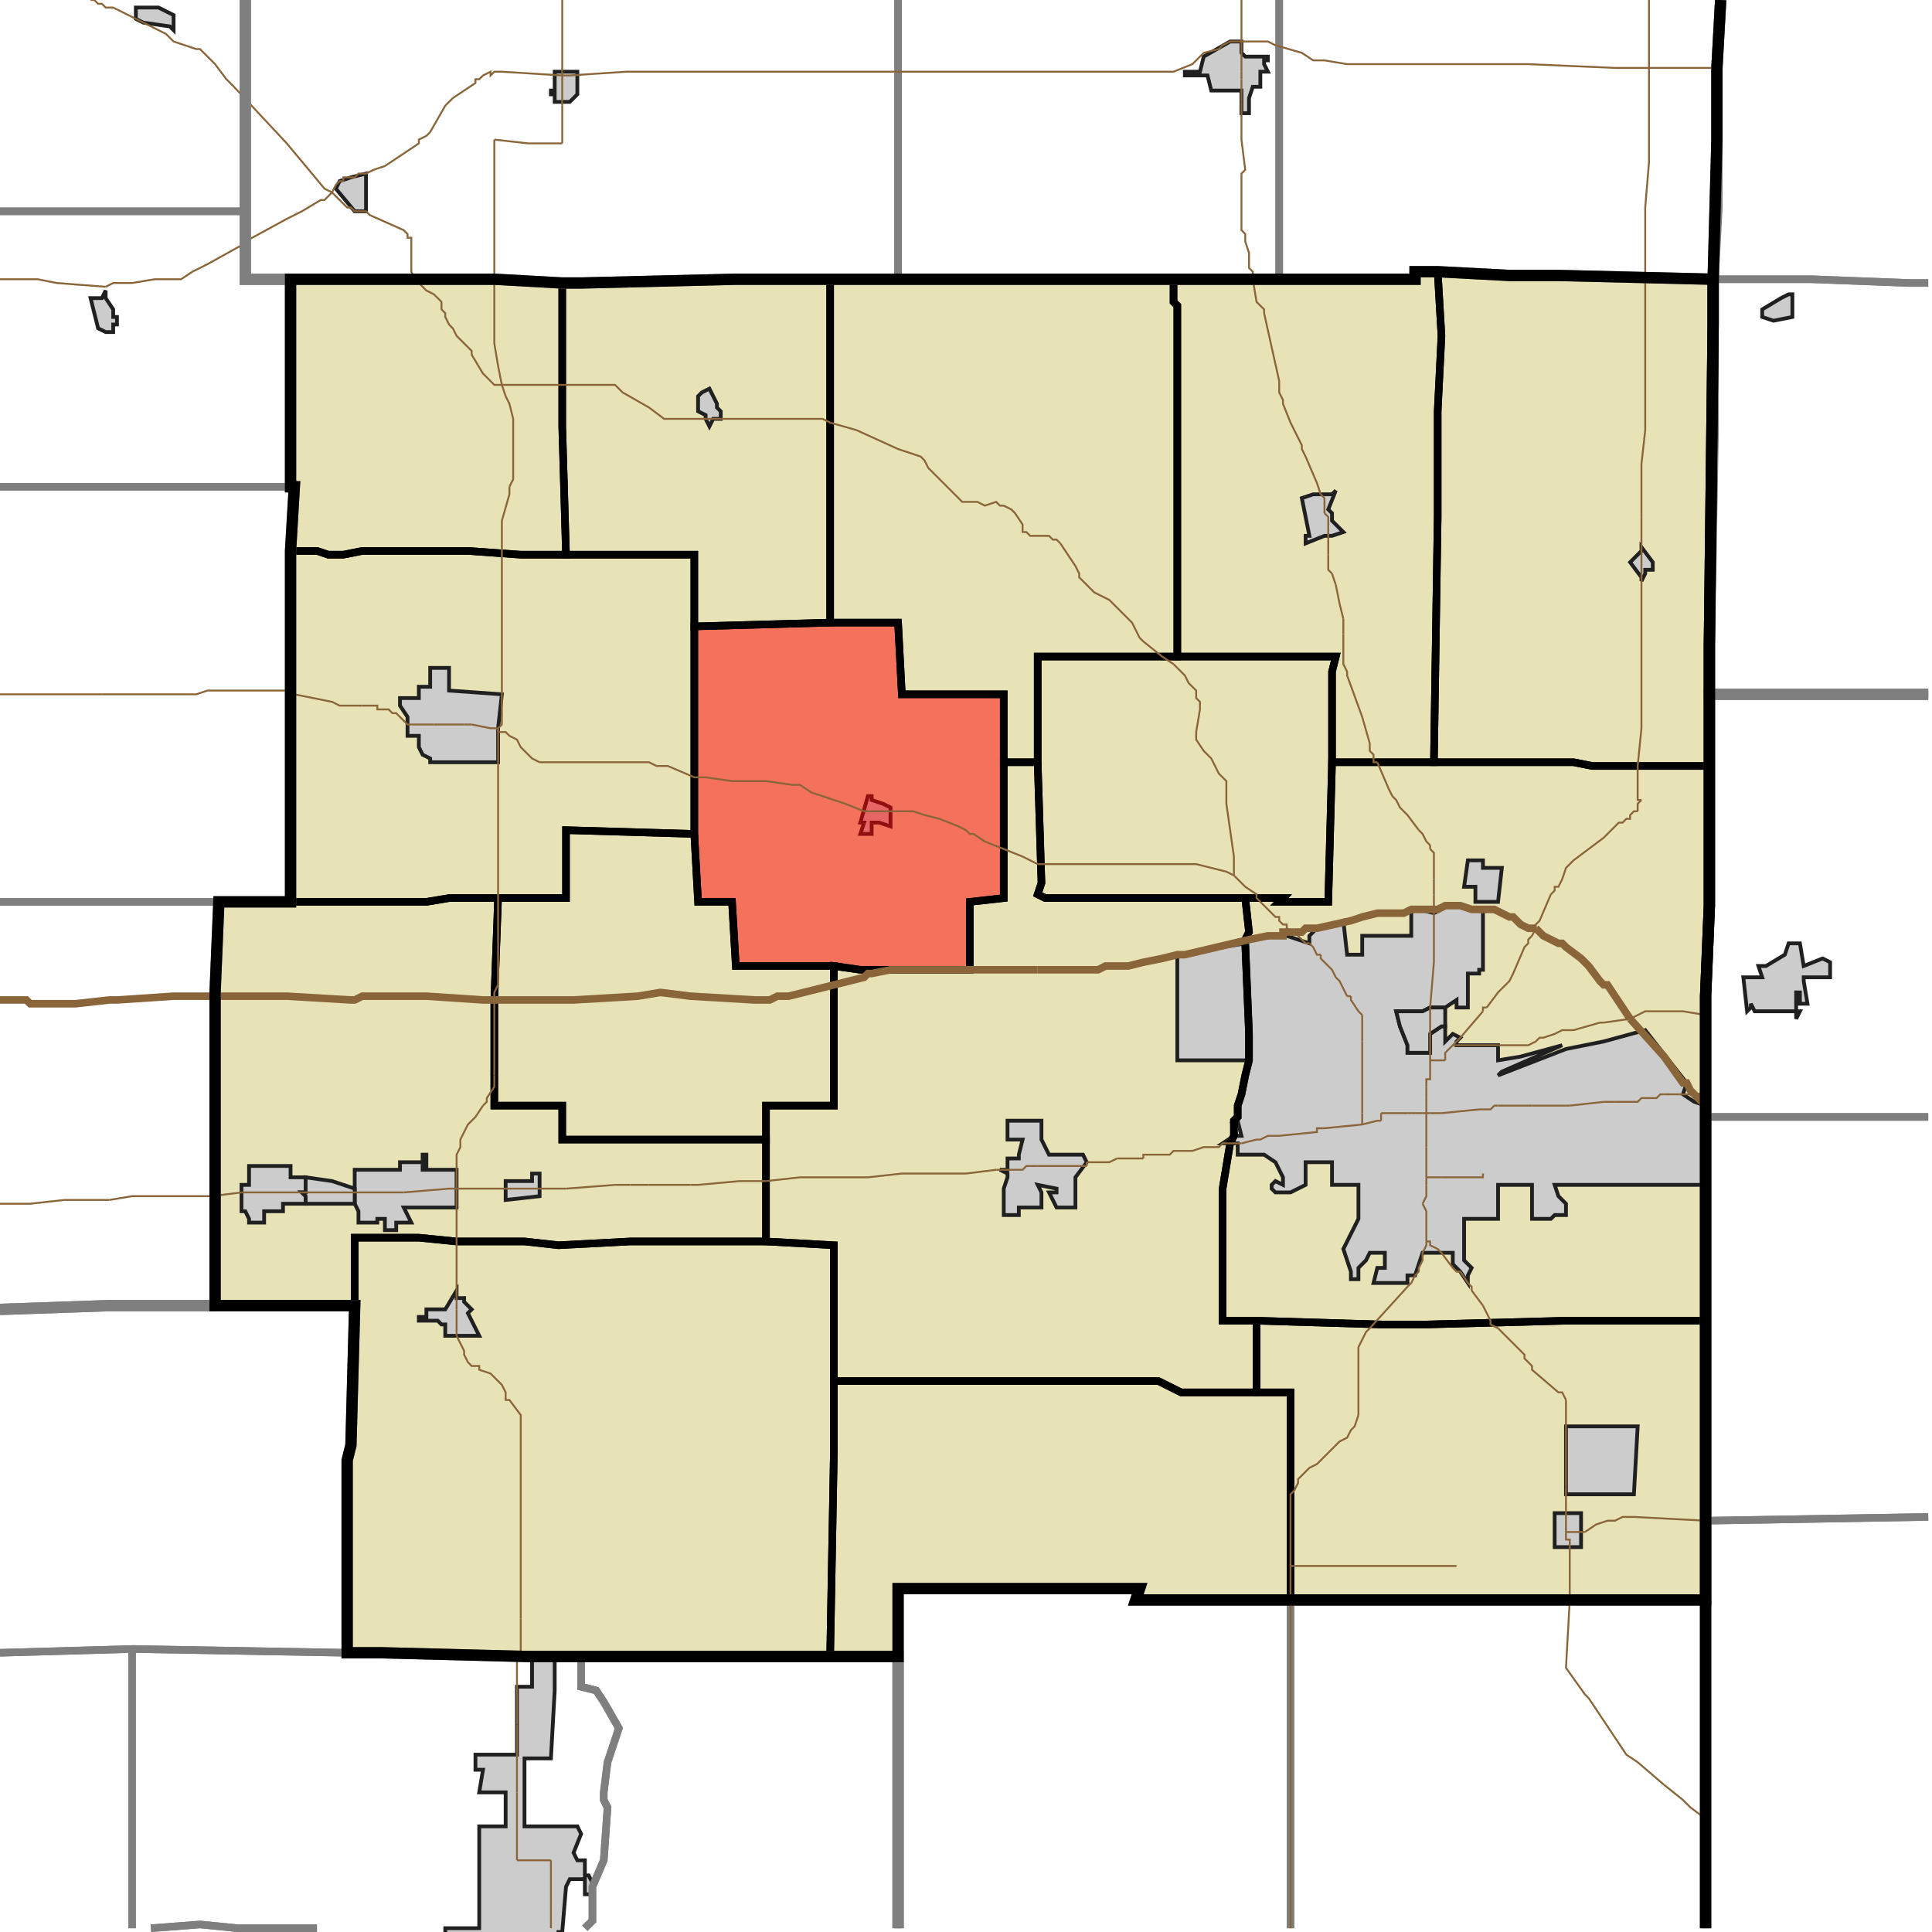 <?xml version="1.0" encoding="UTF-8"?>
<svg version="1.1" width="512" height="512" xmlns="http://www.w3.org/2000/svg" xmlns:xlink="http://www.w3.org/1999/xlink">

<!-- START LAYER target_county -->

<!-- START LAYER target_county_townships -->
<path fill="#e8e2b7" d="M 381 72 L 382 89 L 381 109 L 381 137 L 380 202 L 353 202 L 353 178 L 354 174 L 312 174 L 312 81 L 311 80 L 311 74 L 375 74 L 375 72 L 381 72 z"/>
<path fill="#e8e2b7" d="M 410 73 L 413 73 L 454 74 L 454 86 L 453 171 L 453 203 L 422 203 L 417 202 L 380 202 L 381 137 L 381 109 L 382 89 L 381 72 L 400 73 L 410 73 z"/>
<path fill="#e8e2b7" d="M 293 74 L 311 74 L 311 80 L 312 81 L 312 174 L 275 174 L 275 202 L 266 202 L 266 184 L 239 184 L 238 165 L 220 165 L 220 74 L 293 74 z"/>
<path fill="#e8e2b7" d="M 195 74 L 220 74 L 220 165 L 184 166 L 184 147 L 150 147 L 149 113 L 149 75 L 154 75 L 195 74 z"/>
<path fill="#e8e2b7" d="M 149 75 L 149 113 L 150 147 L 138 147 L 124 146 L 96 146 L 91 147 L 87 147 L 84 146 L 77 146 L 78 129 L 77 129 L 77 74 L 131 74 L 149 75 z"/>
<path fill="#e8e2b7" d="M 150 147 L 184 147 L 184 221 L 150 220 L 150 238 L 119 238 L 113 239 L 77 239 L 77 146 L 84 146 L 87 147 L 91 147 L 96 146 L 124 146 L 138 147 L 150 147 z"/>
<path fill="#e8e2b7" d="M 220 165 L 238 165 L 239 184 L 266 184 L 266 238 L 257 239 L 257 257 L 228 257 L 221 256 L 195 256 L 194 239 L 185 239 L 184 221 L 184 166 L 220 165 z"/>
<path fill="#e8e2b7" d="M 308 174 L 354 174 L 353 178 L 353 202 L 352 239 L 339 239 L 340 238 L 277 238 L 275 237 L 276 234 L 275 202 L 275 174 L 308 174 z"/>
<path fill="#e8e2b7" d="M 275 202 L 276 234 L 275 237 L 277 238 L 330 238 L 331 247 L 330 249 L 330 250 L 331 274 L 331 281 L 330 285 L 329 290 L 328 293 L 328 296 L 327 297 L 327 301 L 326 303 L 324 315 L 324 350 L 333 350 L 333 369 L 313 369 L 307 366 L 221 366 L 221 330 L 203 329 L 203 293 L 221 293 L 221 256 L 228 257 L 257 257 L 257 239 L 266 238 L 266 202 L 275 202 z"/>
<path fill="#e8e2b7" d="M 363 202 L 417 202 L 422 203 L 453 203 L 453 240 L 452 264 L 452 350 L 415 350 L 378 351 L 366 351 L 333 350 L 324 350 L 324 315 L 326 303 L 327 301 L 327 297 L 328 296 L 328 293 L 329 290 L 330 285 L 331 281 L 331 274 L 330 250 L 330 249 L 331 247 L 330 238 L 340 238 L 339 239 L 352 239 L 353 202 L 363 202 z"/>
<path fill="#e8e2b7" d="M 184 221 L 185 239 L 194 239 L 195 256 L 221 256 L 221 293 L 203 293 L 203 302 L 149 302 L 149 293 L 131 293 L 131 265 L 132 238 L 150 238 L 150 220 L 184 221 z"/>
<path fill="#e8e2b7" d="M 132 238 L 131 265 L 131 293 L 149 293 L 149 302 L 203 302 L 203 329 L 167 329 L 148 330 L 139 329 L 121 329 L 111 328 L 94 328 L 94 346 L 57 346 L 57 263 L 58 239 L 113 239 L 119 238 L 132 238 z"/>
<path fill="#e8e2b7" d="M 111 328 L 121 329 L 139 329 L 148 330 L 167 329 L 203 329 L 221 330 L 221 384 L 220 439 L 140 439 L 101 438 L 92 438 L 92 387 L 93 383 L 94 346 L 94 328 L 111 328 z"/>
<path fill="#e8e2b7" d="M 452 350 L 452 424 L 342 424 L 342 369 L 333 369 L 333 350 L 366 351 L 378 351 L 415 350 L 452 350 z"/>
<path fill="#e8e2b7" d="M 257 366 L 307 366 L 313 369 L 342 369 L 342 424 L 301 424 L 302 421 L 238 421 L 238 439 L 220 439 L 221 384 L 221 366 L 257 366 z"/>

<!-- START LAYER IL-places -->

<!-- START LAYER KY-places -->

<!-- START LAYER MI-places -->

<!-- START LAYER OH-places -->
<path fill="#cccccc" stroke="#202020" stroke-width="1" d="M 475 80 L 475 84 L 470 85 L 467 84 L 467 82 L 472 79 L 474 78 L 475 78 L 475 80 z"/>
<path fill="#cccccc" stroke="#202020" stroke-width="1" d="M 476 250 L 477 250 L 478 256 L 483 254 L 485 255 L 485 259 L 478 259 L 478 260 L 479 266 L 477 266 L 477 263 L 476 263 L 476 268 L 477 268 L 476 270 L 476 268 L 465 268 L 464 266 L 464 267 L 463 268 L 462 259 L 467 259 L 466 256 L 468 256 L 473 253 L 474 250 L 476 250 z"/>

<!-- START LAYER IN-places -->
<path fill="#cccccc" stroke="#202020" stroke-width="1" d="M 38 6 L 36 5 L 36 2 L 42 2 L 46 4 L 46 8 L 45 7 L 38 6 z"/>
<path fill="#cccccc" stroke="#202020" stroke-width="1" d="M 329 11 L 329 14 L 330 15 L 336 15 L 336 16 L 335 16 L 335 17 L 336 19 L 334 19 L 334 23 L 332 23 L 331 26 L 331 30 L 329 30 L 329 24 L 321 24 L 320 20 L 314 20 L 314 19 L 318 19 L 319 15 L 326 11 L 329 11 z"/>
<path fill="#cccccc" stroke="#202020" stroke-width="1" d="M 147 19 L 153 19 L 153 25 L 151 27 L 147 27 L 147 25 L 146 25 L 146 24 L 147 24 L 147 19 z"/>
<path fill="#cccccc" stroke="#202020" stroke-width="1" d="M 93 47 L 97 46 L 97 56 L 94 56 L 89 50 L 90 48 L 93 47 z"/>
<path fill="#cccccc" stroke="#202020" stroke-width="1" d="M 28 79 L 30 82 L 30 84 L 31 84 L 31 86 L 30 86 L 30 88 L 28 88 L 26 87 L 24 79 L 27 79 L 28 77 L 28 79 z"/>
<path fill="#cccccc" stroke="#202020" stroke-width="1" d="M 190 108 L 191 109 L 191 111 L 189 111 L 188 113 L 187 111 L 187 110 L 185 109 L 185 105 L 186 104 L 188 103 L 190 107 L 190 108 z"/>
<path fill="#cccccc" stroke="#202020" stroke-width="1" d="M 353 131 L 354 130 L 352 135 L 353 136 L 353 138 L 356 141 L 353 142 L 351 142 L 346 144 L 346 142 L 347 142 L 345 132 L 348 131 L 353 131 z"/>
<path fill="#cccccc" stroke="#202020" stroke-width="1" d="M 435 146 L 435 145 L 438 149 L 438 151 L 436 151 L 436 152 L 435 154 L 435 153 L 432 149 L 435 146 z"/>
<path fill="#cccccc" stroke="#202020" stroke-width="1" d="M 114 177 L 119 177 L 119 183 L 133 184 L 132 193 L 132 202 L 114 202 L 114 201 L 112 200 L 111 198 L 111 195 L 108 195 L 108 190 L 106 187 L 106 185 L 111 185 L 111 182 L 114 182 L 114 177 z"/>
<path fill="#cccccc" stroke="#202020" stroke-width="1" d="M 231 211 L 231 212 L 234 213 L 236 214 L 236 219 L 233 218 L 231 218 L 231 221 L 228 221 L 229 218 L 228 218 L 230 211 L 231 211 z"/>
<path fill="#cccccc" stroke="#202020" stroke-width="1" d="M 391 239 L 391 235 L 388 235 L 389 228 L 393 228 L 393 230 L 398 230 L 397 239 L 391 239 z"/>
<path fill="#cccccc" stroke="#202020" stroke-width="1" d="M 393 241 L 393 257 L 392 257 L 392 258 L 389 258 L 389 267 L 386 267 L 386 265 L 383 267 L 379 267 L 377 268 L 370 268 L 371 272 L 373 277 L 373 279 L 379 279 L 379 274 L 382 272 L 383 272 L 383 276 L 385 274 L 387 275 L 386 276 L 386 277 L 397 277 L 397 281 L 403 280 L 414 277 L 398 284 L 397 285 L 415 278 L 425 276 L 436 273 L 447 287 L 446 290 L 449 292 L 452 293 L 452 314 L 412 314 L 413 317 L 415 319 L 415 322 L 412 322 L 411 323 L 406 323 L 406 314 L 397 314 L 397 323 L 388 323 L 388 334 L 390 336 L 389 338 L 389 340 L 387 337 L 385 335 L 385 332 L 377 332 L 375 338 L 373 338 L 373 340 L 364 340 L 365 336 L 367 336 L 367 332 L 363 332 L 362 334 L 360 336 L 360 339 L 358 339 L 358 337 L 356 331 L 360 323 L 360 314 L 353 314 L 353 308 L 346 308 L 346 314 L 342 316 L 338 316 L 337 315 L 337 314 L 338 313 L 340 314 L 340 312 L 338 308 L 335 306 L 328 306 L 328 303 L 324 303 L 327 301 L 329 301 L 328 297 L 327 297 L 328 296 L 328 293 L 329 290 L 330 285 L 331 281 L 312 281 L 312 253 L 330 250 L 330 249 L 340 248 L 341 248 L 347 250 L 347 248 L 349 246 L 356 244 L 357 253 L 361 253 L 361 248 L 374 248 L 374 241 L 376 241 L 380 242 L 384 240 L 393 241 z"/>
<path fill="#cccccc" stroke="#202020" stroke-width="1" d="M 383 267 L 383 272 L 382 272 L 379 274 L 379 279 L 373 279 L 373 277 L 371 272 L 370 268 L 377 268 L 379 267 L 383 267 z"/>
<path fill="#cccccc" stroke="#202020" stroke-width="1" d="M 276 301 L 276 302 L 278 306 L 287 306 L 288 308 L 285 312 L 285 320 L 280 320 L 278 316 L 280 316 L 280 315 L 275 314 L 276 316 L 276 320 L 270 320 L 270 322 L 266 322 L 266 315 L 267 312 L 267 311 L 265 310 L 267 310 L 267 307 L 270 307 L 270 306 L 271 302 L 267 302 L 267 297 L 276 297 L 276 301 z"/>
<path fill="#cccccc" stroke="#202020" stroke-width="1" d="M 106 310 L 106 308 L 112 308 L 112 306 L 113 306 L 113 309 L 112 309 L 112 310 L 121 310 L 121 320 L 107 320 L 109 324 L 105 324 L 105 326 L 102 326 L 102 323 L 100 323 L 100 324 L 95 324 L 95 321 L 94 319 L 94 310 L 106 310 z"/>
<path fill="#cccccc" stroke="#202020" stroke-width="1" d="M 67 309 L 77 309 L 77 312 L 81 312 L 81 316 L 80 316 L 81 317 L 81 319 L 75 319 L 75 321 L 70 321 L 70 324 L 66 324 L 66 323 L 65 321 L 64 321 L 64 314 L 66 314 L 66 309 L 67 309 z"/>
<path fill="#cccccc" stroke="#202020" stroke-width="1" d="M 143 315 L 143 317 L 134 318 L 134 313 L 141 313 L 141 311 L 143 311 L 143 315 z"/>
<path fill="#cccccc" stroke="#202020" stroke-width="1" d="M 81 312 L 88 313 L 94 315 L 94 319 L 81 319 L 81 317 L 80 316 L 81 316 L 81 312 z"/>
<path fill="#cccccc" stroke="#202020" stroke-width="1" d="M 121 344 L 123 344 L 123 345 L 125 347 L 124 348 L 127 354 L 118 354 L 118 351 L 117 351 L 116 350 L 111 350 L 111 349 L 113 349 L 113 347 L 118 347 L 121 342 L 121 344 z"/>
<path fill="#cccccc" stroke="#202020" stroke-width="1" d="M 434 378 L 433 396 L 415 396 L 415 378 L 434 378 z"/>
<path fill="#cccccc" stroke="#202020" stroke-width="1" d="M 419 409 L 419 410 L 412 410 L 412 401 L 419 401 L 419 409 z"/>
<path fill="#cccccc" stroke="#202020" stroke-width="1" d="M 145 439 L 147 439 L 147 448 L 146 466 L 139 466 L 139 484 L 153 484 L 154 486 L 152 491 L 153 493 L 155 493 L 155 497 L 156 497 L 157 499 L 157 502 L 155 502 L 155 498 L 151 498 L 150 500 L 149 512 L 148 512 L 148 513 L 118 513 L 118 511 L 127 511 L 127 484 L 134 484 L 134 475 L 127 475 L 128 469 L 126 469 L 126 465 L 137 465 L 137 447 L 141 447 L 141 439 L 145 439 z"/>

<!-- START LAYER target_township -->
<path fill="#ff0000" opacity="0.5" d="M 220 165 L 238 165 L 239 184 L 266 184 L 266 238 L 257 239 L 257 257 L 228 257 L 221 256 L 195 256 L 194 239 L 185 239 L 184 221 L 184 166 L 220 165 z"/>

<!-- START LAYER IL-township_borders -->

<!-- START LAYER KY-township_borders -->

<!-- START LAYER MI-township_borders -->

<!-- START LAYER OH-township_borders -->
<polyline fill="none" stroke="#7f7f7f" stroke-width="2" points="511,75 506,75 480,74 454,74 455,55 455,18 456,0"/>
<polyline fill="none" stroke="#7f7f7f" stroke-width="2" points="471,74 480,74 506,75 511,75"/>
<polyline fill="none" stroke="#7f7f7f" stroke-width="2" points="511,184 453,184 453,171 454,114 454,74 471,74"/>
<polyline fill="none" stroke="#7f7f7f" stroke-width="2" points="453,184 511,184"/>
<polyline fill="none" stroke="#7f7f7f" stroke-width="2" points="511,296 452,296 452,264 453,240 453,184"/>
<polyline fill="none" stroke="#7f7f7f" stroke-width="2" points="452,296 511,296"/>
<polyline fill="none" stroke="#7f7f7f" stroke-width="2" points="511,402 452,403 452,296"/>
<polyline fill="none" stroke="#7f7f7f" stroke-width="2" points="452,511 452,403 511,402"/>

<!-- START LAYER IN-township_borders -->
<polyline fill="none" stroke="#7f7f7f" stroke-width="2" points="238,0 238,74 195,74 154,75 149,75 131,74 65,74 65,0"/>
<polyline fill="none" stroke="#7f7f7f" stroke-width="2" points="339,0 339,74 238,74 238,0"/>
<polyline fill="none" stroke="#7f7f7f" stroke-width="2" points="456,0 455,18 455,37 454,74 413,73 400,73 381,72 375,72 375,74 339,74 339,0"/>
<polyline fill="none" stroke="#7f7f7f" stroke-width="2" points="65,0 65,56 0,56"/>
<polyline fill="none" stroke="#7f7f7f" stroke-width="2" points="0,56 65,56 65,74 77,74 77,129 0,129"/>
<polyline fill="none" stroke="#7f7f7f" stroke-width="2" points="77,129 78,129 77,146 77,239 0,239"/>
<polyline fill="none" stroke="#7f7f7f" stroke-width="2" points="0,129 77,129"/>
<polyline fill="none" stroke="#7f7f7f" stroke-width="2" points="0,239 58,239 57,263 57,346 29,346 0,347"/>
<polyline fill="none" stroke="#7f7f7f" stroke-width="2" points="57,346 94,346 93,383 92,387 92,438 35,437 0,438"/>
<polyline fill="none" stroke="#7f7f7f" stroke-width="2" points="0,347 29,346 57,346"/>
<polyline fill="none" stroke="#7f7f7f" stroke-width="2" points="256,421 302,421 301,424 342,424 342,511"/>
<polyline fill="none" stroke="#7f7f7f" stroke-width="2" points="238,511 238,421 256,421"/>
<polyline fill="none" stroke="#7f7f7f" stroke-width="2" points="406,424 452,424 452,511"/>
<polyline fill="none" stroke="#7f7f7f" stroke-width="2" points="342,511 342,424 406,424"/>
<polyline fill="none" stroke="#7f7f7f" stroke-width="2" points="0,438 35,437 35,511"/>
<polyline fill="none" stroke="#7f7f7f" stroke-width="2" points="35,437 92,438 101,438 140,439 154,439 154,447 158,448 160,451 164,458 161,467 160,475 160,477 161,479 160,493 157,500 157,509 155,511"/>
<polyline fill="none" stroke="#7f7f7f" stroke-width="2" points="84,511 63,511 53,510 40,511"/>
<polyline fill="none" stroke="#7f7f7f" stroke-width="2" points="35,511 35,437"/>
<polyline fill="none" stroke="#7f7f7f" stroke-width="2" points="154,439 238,439 238,511"/>
<polyline fill="none" stroke="#7f7f7f" stroke-width="2" points="155,511 157,509 157,500 160,493 161,479 160,477 160,475 161,467 164,458 160,451 158,448 154,447 154,439"/>
<polyline fill="none" stroke="#7f7f7f" stroke-width="2" points="40,511 53,510 63,511 84,511"/>

<!-- START LAYER target_county_township_borders -->
<polyline fill="none" stroke="#000000" stroke-width="2" points="381,72 382,89 381,109 381,137 380,202 353,202 353,178 354,174 312,174 312,81 311,80 311,74 375,74 375,72 381,72"/>
<polyline fill="none" stroke="#000000" stroke-width="2" points="410,73 413,73 454,74 454,86 453,171 453,203 422,203 417,202 380,202 381,137 381,109 382,89 381,72 400,73 410,73"/>
<polyline fill="none" stroke="#000000" stroke-width="2" points="293,74 311,74 311,80 312,81 312,174 275,174 275,202 266,202 266,184 239,184 238,165 220,165 220,74 293,74"/>
<polyline fill="none" stroke="#000000" stroke-width="2" points="195,74 220,74 220,165 184,166 184,147 150,147 149,113 149,75 154,75 195,74"/>
<polyline fill="none" stroke="#000000" stroke-width="2" points="149,75 149,113 150,147 138,147 124,146 96,146 91,147 87,147 84,146 77,146 78,129 77,129 77,74 131,74 149,75"/>
<polyline fill="none" stroke="#000000" stroke-width="2" points="150,147 184,147 184,221 150,220 150,238 119,238 113,239 77,239 77,146 84,146 87,147 91,147 96,146 124,146 138,147 150,147"/>
<polyline fill="none" stroke="#000000" stroke-width="2" points="220,165 238,165 239,184 266,184 266,238 257,239 257,257 228,257 221,256 195,256 194,239 185,239 184,221 184,166 220,165"/>
<polyline fill="none" stroke="#000000" stroke-width="2" points="308,174 354,174 353,178 353,202 352,239 339,239 340,238 277,238 275,237 276,234 275,202 275,174 308,174"/>
<polyline fill="none" stroke="#000000" stroke-width="2" points="275,202 276,234 275,237 277,238 330,238 331,247 330,249 330,250 331,274 331,281 330,285 329,290 328,293 328,296 327,297 327,301 326,303 324,315 324,350 333,350 333,369 313,369 307,366 221,366 221,330 203,329 203,293 221,293 221,256 228,257 257,257 257,239 266,238 266,202 275,202"/>
<polyline fill="none" stroke="#000000" stroke-width="2" points="363,202 417,202 422,203 453,203 453,240 452,264 452,350 415,350 378,351 366,351 333,350 324,350 324,315 326,303 327,301 327,297 328,296 328,293 329,290 330,285 331,281 331,274 330,250 330,249 331,247 330,238 340,238 339,239 352,239 353,202 363,202"/>
<polyline fill="none" stroke="#000000" stroke-width="2" points="184,221 185,239 194,239 195,256 221,256 221,293 203,293 203,302 149,302 149,293 131,293 131,265 132,238 150,238 150,220 184,221"/>
<polyline fill="none" stroke="#000000" stroke-width="2" points="132,238 131,265 131,293 149,293 149,302 203,302 203,329 167,329 148,330 139,329 121,329 111,328 94,328 94,346 57,346 57,263 58,239 113,239 119,238 132,238"/>
<polyline fill="none" stroke="#000000" stroke-width="2" points="111,328 121,329 139,329 148,330 167,329 203,329 221,330 221,384 220,439 140,439 101,438 92,438 92,387 93,383 94,346 94,328 111,328"/>
<polyline fill="none" stroke="#000000" stroke-width="2" points="452,350 452,424 342,424 342,369 333,369 333,350 366,351 378,351 415,350 452,350"/>
<polyline fill="none" stroke="#000000" stroke-width="2" points="257,366 307,366 313,369 342,369 342,424 301,424 302,421 238,421 238,439 220,439 221,384 221,366 257,366"/>

<!-- START LAYER highways_state_US -->
<polyline fill="none" stroke="#8a6539" stroke-width="0.5" points="329,11 329,0"/>
<polyline fill="none" stroke="#8a6539" stroke-width="0.5" points="437,18 437,0"/>
<polyline fill="none" stroke="#8a6539" stroke-width="0.5" points="437,18 428,18 405,17 357,17 351,16 348,16 345,14 338,12 336,11 329,11"/>
<polyline fill="none" stroke="#8a6539" stroke-width="0.5" points="455,18 437,18"/>
<polyline fill="none" stroke="#8a6539" stroke-width="0.5" points="329,19 329,11"/>
<polyline fill="none" stroke="#8a6539" stroke-width="0.5" points="149,19 149,0"/>
<polyline fill="none" stroke="#8a6539" stroke-width="0.5" points="149,20 149,19"/>
<polyline fill="none" stroke="#8a6539" stroke-width="0.5" points="329,11 326,11 324,12 323,13 319,14 316,17 311,19 166,19 151,20 149,20"/>
<polyline fill="none" stroke="#8a6539" stroke-width="0.5" points="329,21 329,19"/>
<polyline fill="none" stroke="#8a6539" stroke-width="0.5" points="329,27 329,21"/>
<polyline fill="none" stroke="#8a6539" stroke-width="0.5" points="149,28 149,20"/>
<polyline fill="none" stroke="#8a6539" stroke-width="0.5" points="149,38 149,28"/>
<polyline fill="none" stroke="#8a6539" stroke-width="0.5" points="131,37 140,38 149,38"/>
<polyline fill="none" stroke="#8a6539" stroke-width="0.5" points="88,51 89,49 90,48 91,48 91,47 94,47 95,46 97,46 99,45 102,44 111,38 111,37 113,36 114,35 118,28 120,26 126,22 126,21 127,21 128,20 130,19 130,20 131,19 133,19 149,20"/>
<polyline fill="none" stroke="#8a6539" stroke-width="0.5" points="24,0 25,0 26,1 27,1 28,2 30,2 44,9 46,11 52,13 53,13 57,17 60,21 62,23 76,38 86,50 88,51"/>
<polyline fill="none" stroke="#8a6539" stroke-width="0.5" points="65,64 76,58 80,56 85,53 86,53 88,51"/>
<polyline fill="none" stroke="#8a6539" stroke-width="0.5" points="436,73 436,55 437,43 437,18"/>
<polyline fill="none" stroke="#8a6539" stroke-width="0.5" points="332,74 332,72 331,71 331,67 330,64 330,62 329,61 329,46 330,45 329,37 329,27"/>
<polyline fill="none" stroke="#8a6539" stroke-width="0.5" points="131,75 131,37"/>
<polyline fill="none" stroke="#8a6539" stroke-width="0.5" points="28,76 30,75 35,75 41,74 48,74 51,72 55,70 64,65 65,64"/>
<polyline fill="none" stroke="#8a6539" stroke-width="0.5" points="0,74 10,74 15,75 28,76"/>
<polyline fill="none" stroke="#8a6539" stroke-width="0.5" points="133,102 132,97 131,91 131,75"/>
<polyline fill="none" stroke="#8a6539" stroke-width="0.5" points="133,102 131,102 128,99 125,94 125,93 121,89 120,87 119,86 118,84 118,83 117,82 117,80 115,78 113,77 111,75 110,75 110,74 109,72 109,63 108,63 108,62 107,61 98,57 97,56 94,56 93,55 92,55 88,51"/>
<polyline fill="none" stroke="#8a6539" stroke-width="0.5" points="135,129 136,127 136,111 135,107 134,105 133,102"/>
<polyline fill="none" stroke="#8a6539" stroke-width="0.5" points="350,131 349,128 346,121 345,119 345,118 342,112 340,107 340,106 339,104 339,101 335,83 335,82 333,80 332,74"/>
<polyline fill="none" stroke="#8a6539" stroke-width="0.5" points="351,136 351,132 350,131"/>
<polyline fill="none" stroke="#8a6539" stroke-width="0.5" points="435,136 435,123 436,114 436,73"/>
<polyline fill="none" stroke="#8a6539" stroke-width="0.5" points="435,137 435,136"/>
<polyline fill="none" stroke="#8a6539" stroke-width="0.5" points="352,143 352,137 351,136"/>
<polyline fill="none" stroke="#8a6539" stroke-width="0.5" points="281,144 280,143 279,143 278,142 273,142 272,141 271,141 271,139 269,136 268,135 266,134 265,134 264,133 261,134 259,133 255,133 246,124 245,122 244,121 238,119 227,114 220,112 218,111 176,111 172,108 165,104 163,102 133,102"/>
<polyline fill="none" stroke="#8a6539" stroke-width="0.5" points="352,147 352,143"/>
<polyline fill="none" stroke="#8a6539" stroke-width="0.5" points="353,152 352,151 352,147"/>
<polyline fill="none" stroke="#8a6539" stroke-width="0.5" points="435,154 435,137"/>
<polyline fill="none" stroke="#8a6539" stroke-width="0.5" points="435,154"/>
<polyline fill="none" stroke="#8a6539" stroke-width="0.5" points="354,155 353,152"/>
<polyline fill="none" stroke="#8a6539" stroke-width="0.5" points="356,164 355,160 354,155"/>
<polyline fill="none" stroke="#8a6539" stroke-width="0.5" points="356,168 356,164"/>
<polyline fill="none" stroke="#8a6539" stroke-width="0.5" points="311,176 308,174 303,170 302,169 300,165 294,159 290,157 286,153 286,152 285,150 281,144"/>
<polyline fill="none" stroke="#8a6539" stroke-width="0.5" points="312,177 311,176"/>
<polyline fill="none" stroke="#8a6539" stroke-width="0.5" points="77,183 78,183"/>
<polyline fill="none" stroke="#8a6539" stroke-width="0.5" points="133,184 133,138 135,131 135,129"/>
<polyline fill="none" stroke="#8a6539" stroke-width="0.5" points="27,184 52,184 55,183 77,183"/>
<polyline fill="none" stroke="#8a6539" stroke-width="0.5" points="0,184 27,184"/>
<polyline fill="none" stroke="#8a6539" stroke-width="0.5" points="78,183 78,184 88,186 90,187 96,187"/>
<polyline fill="none" stroke="#8a6539" stroke-width="0.5" points="96,187 100,187 100,188 103,188 104,189 105,189 108,192 109,192"/>
<polyline fill="none" stroke="#8a6539" stroke-width="0.5" points="109,192 115,192"/>
<polyline fill="none" stroke="#8a6539" stroke-width="0.5" points="115,192 123,192"/>
<polyline fill="none" stroke="#8a6539" stroke-width="0.5" points="123,192 124,192"/>
<polyline fill="none" stroke="#8a6539" stroke-width="0.5" points="124,192 125,192"/>
<polyline fill="none" stroke="#8a6539" stroke-width="0.5" points="132,194 132,193 133,192 133,184"/>
<polyline fill="none" stroke="#8a6539" stroke-width="0.5" points="125,192 130,193 132,193 132,194"/>
<polyline fill="none" stroke="#8a6539" stroke-width="0.5" points="363,197 361,190 357,179 357,178 356,176 356,168"/>
<polyline fill="none" stroke="#8a6539" stroke-width="0.5" points="143,202 141,201 138,198 137,196 135,195 134,194 132,194"/>
<polyline fill="none" stroke="#8a6539" stroke-width="0.5" points="132,202 132,194"/>
<polyline fill="none" stroke="#8a6539" stroke-width="0.5" points="365,202 364,202 364,200 363,199 363,197"/>
<polyline fill="none" stroke="#8a6539" stroke-width="0.5" points="435,212 434,212 434,203 435,193 435,154"/>
<polyline fill="none" stroke="#8a6539" stroke-width="0.5" points="229,215 224,213 215,210 212,208 210,208 203,207 194,207 187,206 184,206 177,203 174,203 172,202 143,202"/>
<polyline fill="none" stroke="#8a6539" stroke-width="0.5" points="434,215 434,213 435,212"/>
<polyline fill="none" stroke="#8a6539" stroke-width="0.5" points="235,215 229,215"/>
<polyline fill="none" stroke="#8a6539" stroke-width="0.5" points="376,220 373,216 371,214 370,212 369,211 368,209 365,202"/>
<polyline fill="none" stroke="#8a6539" stroke-width="0.5" points="379,224 378,223 377,221 376,220"/>
<polyline fill="none" stroke="#8a6539" stroke-width="0.5" points="379,225 379,224"/>
<polyline fill="none" stroke="#8a6539" stroke-width="0.5" points="275,229 271,227 261,223 258,221 257,221 256,220 254,219 249,217 245,216 242,215 235,215"/>
<polyline fill="none" stroke="#8a6539" stroke-width="0.5" points="327,232 327,227 325,213 325,207 323,205 321,201 319,199 317,196 317,194 318,188 318,186 317,185 317,183 315,181 314,179 312,177"/>
<polyline fill="none" stroke="#8a6539" stroke-width="0.5" points="327,232 325,231 317,229 275,229"/>
<polyline fill="none" stroke="#8a6539" stroke-width="0.5" points="380,233 380,226 379,225"/>
<polyline fill="none" stroke="#8a6539" stroke-width="0.5" points="380,237 380,233"/>
<polyline fill="none" stroke="#8a6539" stroke-width="0.5" points="411,237 412,236 412,235 413,235 414,233 415,230 417,228 425,222 429,218 430,218 431,217 432,217 432,216 433,215 434,215"/>
<polyline fill="none" stroke="#8a6539" stroke-width="0.5" points="380,241 380,237"/>
<polyline fill="none" stroke="#8a6539" stroke-width="0.5" points="407,246 407,245 408,244 411,237"/>
<polyline fill="none" stroke="#8a6539" stroke-width="0.5" points="343,247 341,246 341,245 340,245 339,244 339,243 338,243 333,238 333,237 330,235 327,232"/>
<polyline fill="none" stroke="#8a6539" stroke-width="0.5" points="343,247"/>
<polyline fill="none" stroke="#8a6539" stroke-width="0.5" points="406,248 407,246"/>
<polyline fill="none" stroke="#8a6539" stroke-width="0.5" points="347,250 346,250 343,247"/>
<polyline fill="none" stroke="#8a6539" stroke-width="0.5" points="350,253 349,253 348,251 347,250"/>
<polyline fill="none" stroke="#8a6539" stroke-width="0.5" points="132,256 132,202"/>
<polyline fill="none" stroke="#8a6539" stroke-width="0.5" points="357,264 355,260 354,259 353,257 350,254 350,253"/>
<polyline fill="none" stroke="#8a6539" stroke-width="0.5" points="358,264 357,264"/>
<polyline fill="none" stroke="#8a6539" stroke-width="0.5" points="131,265 131,263 132,261 132,256"/>
<polyline fill="none" stroke="#8a6539" stroke-width="0.5" points="379,267 380,255 380,241"/>
<polyline fill="none" stroke="#8a6539" stroke-width="0.5" points="394,267 397,263 400,260 401,258 404,251 405,250 405,249 406,248"/>
<polyline fill="none" stroke="#8a6539" stroke-width="0.5" points="360,268 358,265 358,264"/>
<polyline fill="none" stroke="#8a6539" stroke-width="0.5" points="393,268 393,267 394,267"/>
<polyline fill="none" stroke="#8a6539" stroke-width="0.5" points="361,269 360,268"/>
<polyline fill="none" stroke="#8a6539" stroke-width="0.5" points="432,270 436,268 446,268 452,269"/>
<polyline fill="none" stroke="#8a6539" stroke-width="0.5" points="425,271 432,270"/>
<polyline fill="none" stroke="#8a6539" stroke-width="0.5" points="361,276 361,269"/>
<polyline fill="none" stroke="#8a6539" stroke-width="0.5" points="397,277 405,277 407,276 408,275 409,275 412,274 414,273 417,273 424,271 425,271"/>
<polyline fill="none" stroke="#8a6539" stroke-width="0.5" points="386,277"/>
<polyline fill="none" stroke="#8a6539" stroke-width="0.5" points="386,277 385,277"/>
<polyline fill="none" stroke="#8a6539" stroke-width="0.5" points="385,277 387,275 393,268"/>
<polyline fill="none" stroke="#8a6539" stroke-width="0.5" points="397,277 386,277"/>
<polyline fill="none" stroke="#8a6539" stroke-width="0.5" points="383,280 383,279 385,277"/>
<polyline fill="none" stroke="#8a6539" stroke-width="0.5" points="383,281 383,280"/>
<polyline fill="none" stroke="#8a6539" stroke-width="0.5" points="379,281 383,281"/>
<polyline fill="none" stroke="#8a6539" stroke-width="0.5" points="379,281 379,267"/>
<polyline fill="none" stroke="#8a6539" stroke-width="0.5" points="131,285 131,265"/>
<polyline fill="none" stroke="#8a6539" stroke-width="0.5" points="378,288 378,286 379,286 379,281"/>
<polyline fill="none" stroke="#8a6539" stroke-width="0.5" points="452,289"/>
<polyline fill="none" stroke="#8a6539" stroke-width="0.5" points="449,290 450,290 452,289"/>
<polyline fill="none" stroke="#8a6539" stroke-width="0.5" points="449,290 445,290"/>
<polyline fill="none" stroke="#8a6539" stroke-width="0.5" points="445,290 444,290"/>
<polyline fill="none" stroke="#8a6539" stroke-width="0.5" points="444,290 441,290"/>
<polyline fill="none" stroke="#8a6539" stroke-width="0.5" points="378,291 378,288"/>
<polyline fill="none" stroke="#8a6539" stroke-width="0.5" points="441,290 440,290 439,291 435,291 434,292 428,292"/>
<polyline fill="none" stroke="#8a6539" stroke-width="0.5" points="428,292 425,292"/>
<polyline fill="none" stroke="#8a6539" stroke-width="0.5" points="416,293 425,292"/>
<polyline fill="none" stroke="#8a6539" stroke-width="0.5" points="415,293 416,293"/>
<polyline fill="none" stroke="#8a6539" stroke-width="0.5" points="128,293 129,292 129,291 131,288 131,285"/>
<polyline fill="none" stroke="#8a6539" stroke-width="0.5" points="128,293"/>
<polyline fill="none" stroke="#8a6539" stroke-width="0.5" points="406,293 415,293"/>
<polyline fill="none" stroke="#8a6539" stroke-width="0.5" points="397,293 406,293"/>
<polyline fill="none" stroke="#8a6539" stroke-width="0.5" points="393,294 395,294 396,293 397,293"/>
<polyline fill="none" stroke="#8a6539" stroke-width="0.5" points="393,294 392,294"/>
<polyline fill="none" stroke="#8a6539" stroke-width="0.5" points="382,295 392,294"/>
<polyline fill="none" stroke="#8a6539" stroke-width="0.5" points="379,295 382,295"/>
<polyline fill="none" stroke="#8a6539" stroke-width="0.5" points="361,295 361,276"/>
<polyline fill="none" stroke="#8a6539" stroke-width="0.5" points="373,295 366,295"/>
<polyline fill="none" stroke="#8a6539" stroke-width="0.5" points="374,295 373,295"/>
<polyline fill="none" stroke="#8a6539" stroke-width="0.5" points="377,295 374,295"/>
<polyline fill="none" stroke="#8a6539" stroke-width="0.5" points="378,295 379,295"/>
<polyline fill="none" stroke="#8a6539" stroke-width="0.5" points="378,295 378,291"/>
<polyline fill="none" stroke="#8a6539" stroke-width="0.5" points="377,295 378,295"/>
<polyline fill="none" stroke="#8a6539" stroke-width="0.5" points="366,297 366,295"/>
<polyline fill="none" stroke="#8a6539" stroke-width="0.5" points="361,298 365,297 366,297"/>
<polyline fill="none" stroke="#8a6539" stroke-width="0.5" points="361,298 361,295"/>
<polyline fill="none" stroke="#8a6539" stroke-width="0.5" points="329,303 333,302 334,302 336,301 339,301 349,300 349,299 351,299 361,298"/>
<polyline fill="none" stroke="#8a6539" stroke-width="0.5" points="378,304 378,295"/>
<polyline fill="none" stroke="#8a6539" stroke-width="0.5" points="329,303 324,303 323,304 319,304 316,305 311,305 310,306 303,306 303,307"/>
<polyline fill="none" stroke="#8a6539" stroke-width="0.5" points="303,307 296,307"/>
<polyline fill="none" stroke="#8a6539" stroke-width="0.5" points="296,307 294,308 288,308"/>
<polyline fill="none" stroke="#8a6539" stroke-width="0.5" points="288,308 288,309"/>
<polyline fill="none" stroke="#8a6539" stroke-width="0.5" points="288,309 286,309"/>
<polyline fill="none" stroke="#8a6539" stroke-width="0.5" points="286,309 275,309"/>
<polyline fill="none" stroke="#8a6539" stroke-width="0.5" points="264,310 271,310 272,309 275,309"/>
<polyline fill="none" stroke="#8a6539" stroke-width="0.5" points="256,311 264,310"/>
<polyline fill="none" stroke="#8a6539" stroke-width="0.5" points="239,311 256,311"/>
<polyline fill="none" stroke="#8a6539" stroke-width="0.5" points="230,312 239,311"/>
<polyline fill="none" stroke="#8a6539" stroke-width="0.5" points="378,312 378,304"/>
<polyline fill="none" stroke="#8a6539" stroke-width="0.5" points="382,312 378,312"/>
<polyline fill="none" stroke="#8a6539" stroke-width="0.5" points="393,311 393,312 382,312"/>
<polyline fill="none" stroke="#8a6539" stroke-width="0.5" points="203,313 212,312 230,312"/>
<polyline fill="none" stroke="#8a6539" stroke-width="0.5" points="183,314 185,314 196,313 203,313"/>
<polyline fill="none" stroke="#8a6539" stroke-width="0.5" points="378,314 378,312"/>
<polyline fill="none" stroke="#8a6539" stroke-width="0.5" points="172,314 183,314"/>
<polyline fill="none" stroke="#8a6539" stroke-width="0.5" points="167,314 172,314"/>
<polyline fill="none" stroke="#8a6539" stroke-width="0.5" points="163,314 167,314"/>
<polyline fill="none" stroke="#8a6539" stroke-width="0.5" points="150,315 163,314"/>
<polyline fill="none" stroke="#8a6539" stroke-width="0.5" points="143,315 150,315"/>
<polyline fill="none" stroke="#8a6539" stroke-width="0.5" points="134,315 143,315"/>
<polyline fill="none" stroke="#8a6539" stroke-width="0.5" points="121,315 121,306 122,304 122,302 124,298 126,296 128,293"/>
<polyline fill="none" stroke="#8a6539" stroke-width="0.5" points="121,315 134,315"/>
<polyline fill="none" stroke="#8a6539" stroke-width="0.5" points="107,316 119,315 121,315"/>
<polyline fill="none" stroke="#8a6539" stroke-width="0.5" points="80,316 94,316"/>
<polyline fill="none" stroke="#8a6539" stroke-width="0.5" points="94,316"/>
<polyline fill="none" stroke="#8a6539" stroke-width="0.5" points="94,316 107,316"/>
<polyline fill="none" stroke="#8a6539" stroke-width="0.5" points="64,316 80,316"/>
<polyline fill="none" stroke="#8a6539" stroke-width="0.5" points="29,318 35,317 56,317 64,316"/>
<polyline fill="none" stroke="#8a6539" stroke-width="0.5" points="17,318 29,318"/>
<polyline fill="none" stroke="#8a6539" stroke-width="0.5" points="377,319 378,317 378,314"/>
<polyline fill="none" stroke="#8a6539" stroke-width="0.5" points="0,319 8,319 17,318"/>
<polyline fill="none" stroke="#8a6539" stroke-width="0.5" points="121,320 121,315"/>
<polyline fill="none" stroke="#8a6539" stroke-width="0.5" points="121,320"/>
<polyline fill="none" stroke="#8a6539" stroke-width="0.5" points="378,329 378,321 377,319"/>
<polyline fill="none" stroke="#8a6539" stroke-width="0.5" points="375,338 376,337 376,336 377,334 377,332 378,330 378,329"/>
<polyline fill="none" stroke="#8a6539" stroke-width="0.5" points="390,342 390,341 389,340 387,337 386,337 385,336 382,332 381,331 379,330 379,329 378,329"/>
<polyline fill="none" stroke="#8a6539" stroke-width="0.5" points="121,342 121,320"/>
<polyline fill="none" stroke="#8a6539" stroke-width="0.5" points="121,344 121,342"/>
<polyline fill="none" stroke="#8a6539" stroke-width="0.5" points="393,346 390,342"/>
<polyline fill="none" stroke="#8a6539" stroke-width="0.5" points="121,347 121,344"/>
<polyline fill="none" stroke="#8a6539" stroke-width="0.5" points="397,352 395,351 395,350 393,346"/>
<polyline fill="none" stroke="#8a6539" stroke-width="0.5" points="121,353 121,347"/>
<polyline fill="none" stroke="#8a6539" stroke-width="0.5" points="121,354 121,353"/>
<polyline fill="none" stroke="#8a6539" stroke-width="0.5" points="415,371 414,369 413,369 406,363 406,362 404,360 404,359 397,352"/>
<polyline fill="none" stroke="#8a6539" stroke-width="0.5" points="360,375 360,357 362,353 363,352 373,341 374,340 375,338"/>
<polyline fill="none" stroke="#8a6539" stroke-width="0.5" points="415,394 415,371"/>
<polyline fill="none" stroke="#8a6539" stroke-width="0.5" points="415,401 415,394"/>
<polyline fill="none" stroke="#8a6539" stroke-width="0.5" points="420,406 423,404 426,403 428,403 430,402 433,402 452,403"/>
<polyline fill="none" stroke="#8a6539" stroke-width="0.5" points="415,406 420,406"/>
<polyline fill="none" stroke="#8a6539" stroke-width="0.5" points="415,406 415,401"/>
<polyline fill="none" stroke="#8a6539" stroke-width="0.5" points="416,410 416,408 415,408 415,406"/>
<polyline fill="none" stroke="#8a6539" stroke-width="0.5" points="342,415 342,396 343,395 344,393 344,392 347,389 349,388 355,382 357,381 358,379 359,378 360,375"/>
<polyline fill="none" stroke="#8a6539" stroke-width="0.5" points="386,415 342,415"/>
<polyline fill="none" stroke="#8a6539" stroke-width="0.5" points="342,424 342,415"/>
<polyline fill="none" stroke="#8a6539" stroke-width="0.5" points="138,429 138,375 135,371 134,371 134,369 133,367 130,364 127,363 127,362 125,362 124,361 123,359 123,358 121,354"/>
<polyline fill="none" stroke="#8a6539" stroke-width="0.5" points="137,457 137,440 138,439 138,429"/>
<polyline fill="none" stroke="#8a6539" stroke-width="0.5" points="441,473 434,467 431,465 421,450 420,449 415,442 416,424 416,410"/>
<polyline fill="none" stroke="#8a6539" stroke-width="0.5" points="137,475 137,457"/>
<polyline fill="none" stroke="#8a6539" stroke-width="0.5" points="452,482 448,479 446,477 441,473"/>
<polyline fill="none" stroke="#8a6539" stroke-width="0.5" points="137,493 137,475"/>
<polyline fill="none" stroke="#8a6539" stroke-width="0.5" points="146,493 137,493"/>
<polyline fill="none" stroke="#8a6539" stroke-width="0.5" points="146,503 146,493"/>
<polyline fill="none" stroke="#8a6539" stroke-width="0.5" points="146,511 146,503"/>
<polyline fill="none" stroke="#8a6539" stroke-width="0.5" points="342,511 342,424"/>

<!-- START LAYER highways_interstate -->
<polyline fill="none" stroke="#8a6539" stroke-width="2" points="380,241 381,241 383,240 387,240 390,241 396,241 400,243 401,243 403,245 405,246 407,246"/>
<polyline fill="none" stroke="#8a6539" stroke-width="2" points="343,247 345,247 346,246 349,246 358,244 361,243 365,242 372,242 374,241 380,241"/>
<polyline fill="none" stroke="#8a6539" stroke-width="2" points="275,257 291,257 293,256 299,256 303,255 308,254 312,253 314,253 331,249 336,248 340,248 340,247 343,247"/>
<polyline fill="none" stroke="#8a6539" stroke-width="2" points="131,265 152,265 169,264 175,263 183,264 200,265 204,265 206,264 209,264 229,259 230,258 231,258 236,257 275,257"/>
<polyline fill="none" stroke="#8a6539" stroke-width="2" points="131,265 128,265 113,264 96,264 94,265 93,265 76,264 46,264 31,265 29,265 20,266 17,266"/>
<polyline fill="none" stroke="#8a6539" stroke-width="2" points="17,266 8,266 7,265 0,265"/>
<polyline fill="none" stroke="#8a6539" stroke-width="2" points="432,270 426,261 425,261 424,260 421,256 419,254 415,251 414,250 413,250 409,248 407,246"/>
<polyline fill="none" stroke="#8a6539" stroke-width="2" points="449,290 448,289 447,287 446,287 441,280 432,270"/>
<polyline fill="none" stroke="#8a6539" stroke-width="2" points="452,293 449,290"/>

<!-- START LAYER IL-county_borders -->

<!-- START LAYER OH-county_borders -->
<polyline fill="none" stroke="#7f7f7f" stroke-width="3" points="511,184 453,184 453,171 454,114 454,74 455,55 455,18 456,0"/>
<polyline fill="none" stroke="#7f7f7f" stroke-width="3" points="452,511 452,264 453,240 453,184 511,184"/>

<!-- START LAYER MI-county_borders -->

<!-- START LAYER KY-county_borders -->

<!-- START LAYER IN-county_borders -->
<polyline fill="none" stroke="#7f7f7f" stroke-width="3" points="456,0 455,18 455,37 454,74 413,73 400,73 381,72 375,72 375,74 195,74 154,75 149,75 131,74 65,74 65,0"/>
<polyline fill="none" stroke="#7f7f7f" stroke-width="3" points="65,0 65,74 77,74 77,129 78,129 77,146 77,239 58,239 57,263 57,346 29,346 0,347"/>
<polyline fill="none" stroke="#7f7f7f" stroke-width="3" points="57,346 94,346 93,383 92,387 92,438 101,438 140,439 238,439 238,511"/>
<polyline fill="none" stroke="#7f7f7f" stroke-width="3" points="0,347 29,346 57,346"/>
<polyline fill="none" stroke="#7f7f7f" stroke-width="3" points="256,421 302,421 301,424 452,424 452,511"/>
<polyline fill="none" stroke="#7f7f7f" stroke-width="3" points="238,511 238,421 256,421"/>

<!-- START LAYER target_county_borders -->
<polyline fill="none" stroke="#000000" stroke-width="3" points="410,73 413,73 454,74 454,86 453,171 453,240 452,264 452,424 301,424 302,421 238,421 238,439 140,439 101,438 92,438 92,387 93,383 94,346 57,346 57,263 58,239 77,239 77,146 78,129 77,129 77,74 131,74 149,75 154,75 195,74 375,74 375,72 381,72 400,73 410,73"/>

<!-- START LAYER IL-border -->

<!-- START LAYER KY-border -->

<!-- START LAYER MI-border -->

<!-- START LAYER OH-border -->
<polyline fill="none" stroke="#dcdcdc" stroke-width="1" points="452,511 452,264 453,240 453,171 454,114 454,74 455,55 455,18 456,0"/>

<!-- START LAYER IN-border -->
<polyline fill="none" stroke="#000000" stroke-width="3" points="456,0 455,18 455,37 454,74 454,86 453,171 453,240 452,264 452,511"/>
</svg>
